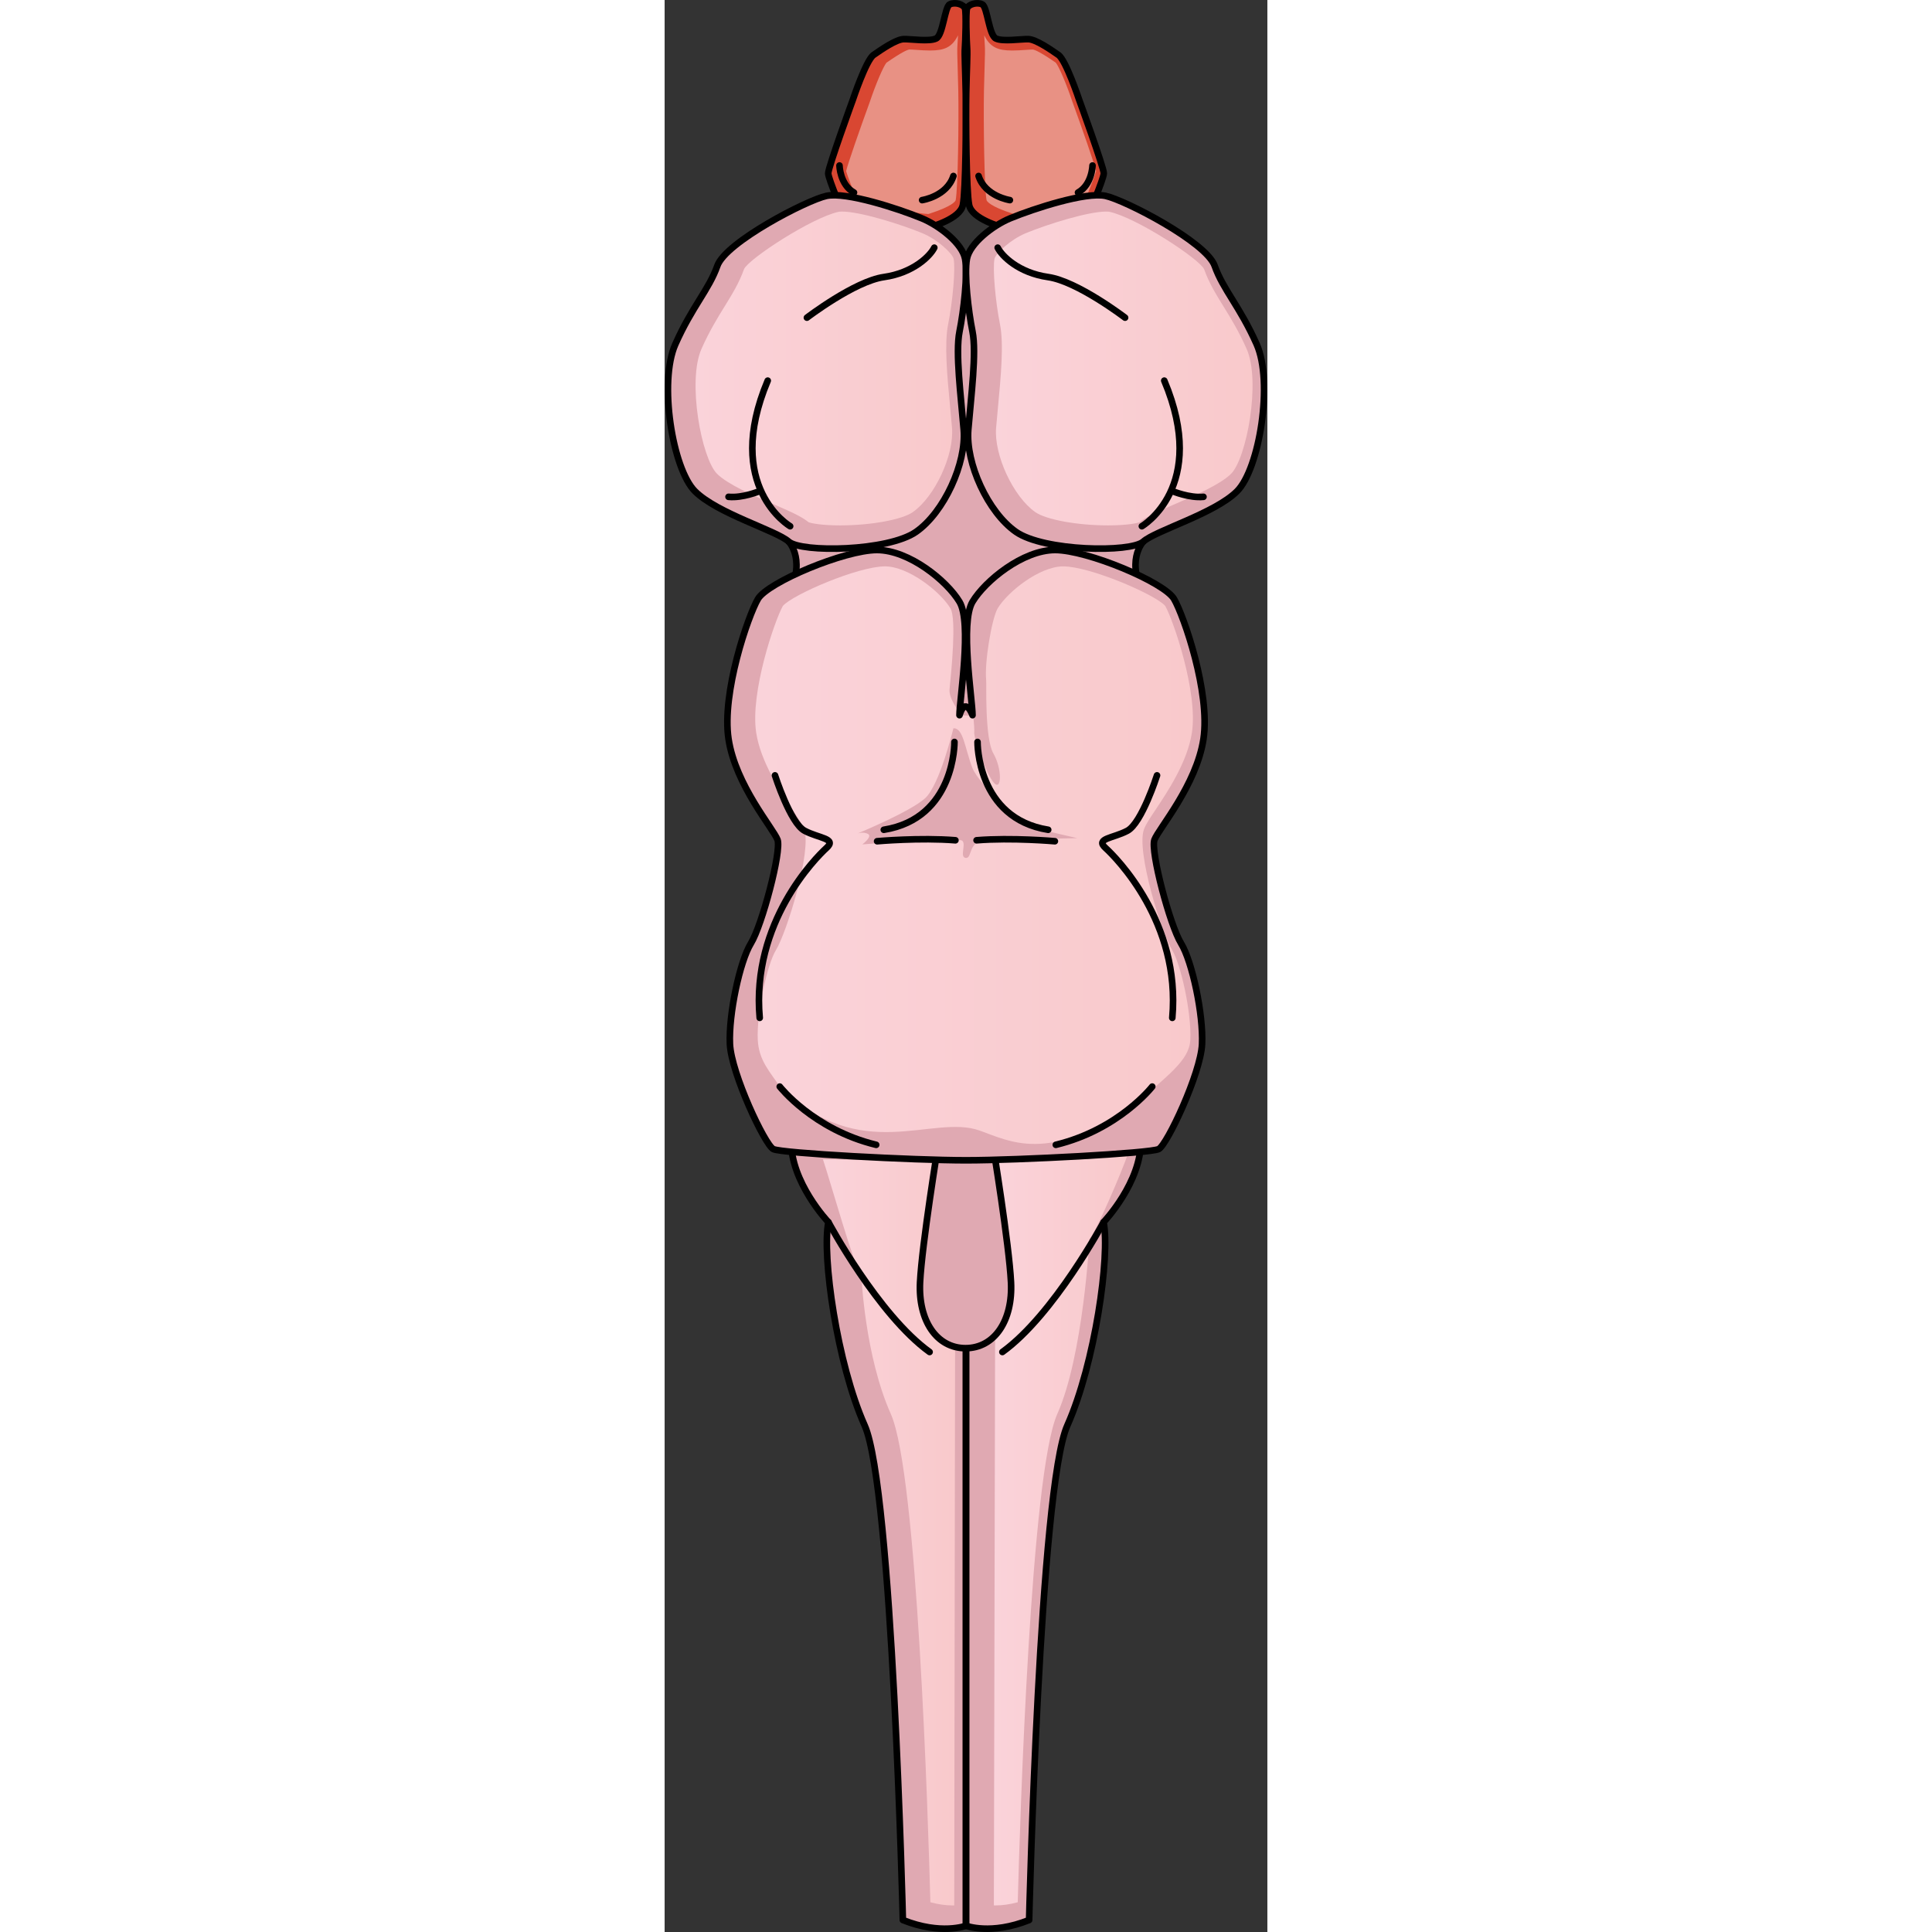 <?xml version="1.0" encoding="utf-8"?>
<!-- Created by: Science Figures, www.sciencefigures.org, Generator: Science Figures Editor -->
<svg version="1.1" id="Camada_1" xmlns="http://www.w3.org/2000/svg" xmlns:xlink="http://www.w3.org/1999/xlink" 
	 width="800px" height="800px" viewBox="0 0 91.279 292.586" enable-background="new 0 0 91.279 292.586"
	 xml:space="preserve">
<rect x="0" y="0" width="91.279" height="292.586" fill="#333333" stroke="none"/>
<g>
	<g>
		<g>
			<path id="changecolor_00000129181893589309975820000008263458054250155676_" fill="#D94732" d="M27.202,32.748
				c0,0-2.413-5.629-2.429-6.494C24.756,25.388,28.5,15.118,28.5,15.118s2-6.003,3.139-6.795s3.417-2.375,4.571-2.398
				c1.154-0.022,3.856,0.406,4.904-0.095s1.29-4.763,2.052-5.163s2.116-0.041,2.321,0.628s0.062,5.025-0.016,5.989
				c-0.077,0.964,0.062,3.173,0.133,6.828s0,14.815-0.44,16.94s-4.747,3.267-5.606,3.572C38.698,34.93,27.202,32.748,27.202,32.748z
				"/>
			<path opacity="0.4" fill="#FFFFFF" enable-background="new    " d="M39.94,32.412c-1.397-0.044-6.833-0.981-10.605-1.682
				c-0.823-1.965-1.643-4.062-1.851-4.82c0.308-1.249,2.009-6.151,3.584-10.471c0.88-2.636,2.032-5.342,2.521-5.942
				c2.259-1.564,3.136-1.952,3.474-2c0.282,0.002,0.7,0.031,1.142,0.061c0.616,0.043,1.315,0.091,1.988,0.091
				c1.119,0,1.897-0.133,2.52-0.432c0.849-0.406,1.355-1.13,1.72-1.875c-0.02,0.474-0.049,0.978-0.088,1.456
				c-0.056,0.693-0.024,1.713,0.03,3.403c0.031,0.993,0.069,2.194,0.097,3.615c0.085,4.388-0.046,14.803-0.401,16.516
				c-0.048,0.134-0.473,0.904-3.932,2.015C40.068,32.37,40.001,32.392,39.94,32.412z"/>
			<path fill="none" stroke="#000000" stroke-linecap="round" stroke-linejoin="round" stroke-miterlimit="10" d="M27.202,32.748
				c0,0-2.413-5.629-2.429-6.494C24.756,25.388,28.5,15.118,28.5,15.118s2-6.003,3.139-6.795s3.417-2.375,4.571-2.398
				c1.154-0.022,3.856,0.406,4.904-0.095s1.29-4.763,2.052-5.163s2.116-0.041,2.321,0.628s0.062,5.025-0.016,5.989
				c-0.077,0.964,0.062,3.173,0.133,6.828s0,14.815-0.44,16.94s-4.747,3.267-5.606,3.572C38.698,34.93,27.202,32.748,27.202,32.748z
				"/>
			<path fill="none" stroke="#000000" stroke-linecap="round" stroke-linejoin="round" stroke-miterlimit="10" d="M38.993,30.306
				c0,0,3.741-0.554,4.739-3.652"/>
			<path fill="none" stroke="#000000" stroke-linecap="round" stroke-linejoin="round" stroke-miterlimit="10" d="M26.481,25.066
				c0,0,0.056,2.885,2.196,4.094"/>
		</g>
		<g>
			<path id="changecolor" fill="#D94732" d="M64.077,32.748c0,0,2.413-5.629,2.429-6.494c0.017-0.865-3.728-11.136-3.728-11.136
				s-2-6.003-3.139-6.795s-3.417-2.375-4.571-2.398c-1.154-0.022-3.856,0.406-4.904-0.095s-1.29-4.763-2.052-5.163
				c-0.762-0.4-2.116-0.041-2.321,0.628c-0.205,0.669-0.062,5.025,0.016,5.989s-0.062,3.173-0.133,6.828s0,14.815,0.44,16.94
				s4.747,3.267,5.606,3.572C52.581,34.93,64.077,32.748,64.077,32.748z"/>
			<path opacity="0.4" fill="#FFFFFF" enable-background="new    " d="M52.69,32.347c-3.459-1.11-3.884-1.881-3.934-2.024
				c-0.352-1.704-0.484-12.119-0.398-16.507c0.028-1.419,0.066-2.619,0.097-3.611c0.054-1.692,0.086-2.713,0.03-3.406
				c-0.038-0.478-0.068-0.982-0.088-1.456c0.365,0.745,0.87,1.469,1.721,1.876c0.623,0.298,1.401,0.431,2.52,0.431
				c0.673,0,1.371-0.048,1.987-0.091c0.442-0.03,0.86-0.059,1.128-0.059c0.352,0.045,1.23,0.433,3.488,1.997
				c0.49,0.599,1.641,3.304,2.504,5.891c1.591,4.367,3.293,9.272,3.601,10.521c-0.208,0.759-1.028,2.855-1.851,4.82
				c-3.772,0.701-9.208,1.638-10.605,1.682C52.829,32.392,52.763,32.37,52.69,32.347z"/>
			<path fill="none" stroke="#000000" stroke-linecap="round" stroke-linejoin="round" stroke-miterlimit="10" d="M64.077,32.748
				c0,0,2.413-5.629,2.429-6.494c0.017-0.865-3.728-11.136-3.728-11.136s-2-6.003-3.139-6.795s-3.417-2.375-4.571-2.398
				c-1.154-0.022-3.856,0.406-4.904-0.095s-1.29-4.763-2.052-5.163c-0.762-0.4-2.116-0.041-2.321,0.628
				c-0.205,0.669-0.062,5.025,0.016,5.989s-0.062,3.173-0.133,6.828s0,14.815,0.44,16.94s4.747,3.267,5.606,3.572
				C52.581,34.93,64.077,32.748,64.077,32.748z"/>
			<path fill="none" stroke="#000000" stroke-linecap="round" stroke-linejoin="round" stroke-miterlimit="10" d="M52.286,30.306
				c0,0-3.741-0.554-4.739-3.652"/>
			<path fill="none" stroke="#000000" stroke-linecap="round" stroke-linejoin="round" stroke-miterlimit="10" d="M64.798,25.066
				c0,0-0.056,2.885-2.196,4.094"/>
		</g>
	</g>
	<path fill="#E0A9B2" stroke="#000000" stroke-linecap="round" stroke-linejoin="round" stroke-miterlimit="10" d="M72.957,90.85
		c-3.41-5.81-0.471-8.827-0.471-8.827L49.012,41.088H41.56L18.793,82.023c0,0,2.939,3.018-0.471,8.827
		c0,0,22.355,21.092,27.028,21.092S72.957,90.85,72.957,90.85z"/>
	<g>
		<g>
			<path fill="#E0A9B2" d="M38.931,33.056c2.666,1.098,6.147,3.816,6.571,6.147c0.424,2.332-0.212,7.843-0.848,11.023
				c-0.636,3.18,0.212,9.751,0.636,14.839s-2.968,12.507-7.207,15.474s-17.382,3.18-19.29,1.484S7.982,77.783,4.59,74.392
				s-5.511-16.534-2.968-22.258s5.088-8.267,6.359-11.871S21.548,30.3,24.516,29.664S35.327,31.572,38.931,33.056z"/>
			
				<linearGradient id="SVGID_1_" gradientUnits="userSpaceOnUse" x1="4.683" y1="373.803" x2="43.86" y2="373.803" gradientTransform="matrix(1 0 0 1 0 -318)">
				<stop  offset="0" style="stop-color:#FAD3DA"/>
				<stop  offset="1" style="stop-color:#F9C9CB"/>
			</linearGradient>
			<path fill="url(#SVGID_1_)" d="M26.579,79.566c-2.843,0-4.335-0.32-4.768-0.473c-1.083-0.882-2.751-1.622-5.494-2.806
				c-2.855-1.231-6.764-2.919-8.386-4.54C5.595,69.41,3.395,57.755,5.584,52.829c1.201-2.703,2.422-4.68,3.499-6.423
				c1.137-1.841,2.21-3.579,2.948-5.668c0.739-1.563,10.261-7.792,14.334-8.664c0.026-0.006,0.172-0.033,0.489-0.033
				c2.755,0,8.829,1.896,12.155,3.266c2.335,0.961,4.586,3.086,4.762,3.912c0.279,1.534-0.128,6.345-0.839,9.896
				c-0.597,2.987-0.138,7.863,0.307,12.579c0.1,1.064,0.199,2.108,0.281,3.096c0.342,4.106-2.599,10.431-5.938,12.768
				C35.948,78.702,31.218,79.566,26.579,79.566z"/>
			<path fill="none" stroke="#000000" stroke-linecap="round" stroke-linejoin="round" stroke-miterlimit="10" d="M38.931,33.056
				c2.666,1.098,6.147,3.816,6.571,6.147c0.424,2.332-0.212,7.843-0.848,11.023c-0.636,3.18,0.212,9.751,0.636,14.839
				s-2.968,12.507-7.207,15.474s-17.382,3.18-19.29,1.484S7.982,77.783,4.59,74.392s-5.511-16.534-2.968-22.258
				s5.088-8.267,6.359-11.871S21.548,30.3,24.516,29.664S35.327,31.572,38.931,33.056z"/>
			<path fill="none" stroke="#000000" stroke-linecap="round" stroke-linejoin="round" stroke-miterlimit="10" d="M19.005,79.691
				c0,0-10.175-5.935-3.392-22.046"/>
			<path fill="none" stroke="#000000" stroke-linecap="round" stroke-linejoin="round" stroke-miterlimit="10" d="M14.341,74.392
				c0,0-2.544,1.06-4.664,0.848"/>
			<path fill="none" stroke="#000000" stroke-linecap="round" stroke-linejoin="round" stroke-miterlimit="10" d="M21.548,48.106
				c0,0,7.207-5.511,11.659-6.147s6.995-3.18,7.631-4.452"/>
		</g>
		<g>
			<path fill="#E0A9B2" d="M52.348,33.056c-2.666,1.098-6.147,3.816-6.571,6.147c-0.424,2.332,0.212,7.843,0.848,11.023
				c0.636,3.18-0.212,9.751-0.636,14.839s2.968,12.507,7.207,15.474s17.382,3.18,19.29,1.484s10.811-4.24,14.203-7.631
				s5.511-16.534,2.968-22.258c-2.544-5.723-5.088-8.267-6.359-11.871C82.025,36.659,69.73,30.3,66.763,29.664
				C63.795,29.028,55.952,31.572,52.348,33.056z"/>
			
				<linearGradient id="SVGID_00000052099028803503938270000002749436883515053440_" gradientUnits="userSpaceOnUse" x1="49.86" y1="373.803" x2="89.036" y2="373.803" gradientTransform="matrix(1 0 0 1 0 -318)">
				<stop  offset="0" style="stop-color:#FAD3DA"/>
				<stop  offset="1" style="stop-color:#F9C9CB"/>
			</linearGradient>
			<path fill="url(#SVGID_00000052099028803503938270000002749436883515053440_)" d="M67.14,79.566
				c-4.638-0.001-9.369-0.863-11.003-2.008c-3.339-2.337-6.28-8.661-5.938-12.768c0.082-0.987,0.181-2.032,0.281-3.097
				c0.445-4.715,0.904-9.591,0.307-12.578c-0.71-3.552-1.118-8.362-0.838-9.898c0.176-0.824,2.427-2.949,4.762-3.91
				c3.326-1.369,9.4-3.266,12.155-3.266c0.316,0,0.463,0.027,0.489,0.033c4.073,0.872,13.595,7.101,14.347,8.699
				c0.724,2.054,1.797,3.792,2.934,5.633c1.077,1.743,2.298,3.72,3.499,6.423c2.189,4.926-0.01,16.581-2.348,18.918
				c-1.622,1.621-5.531,3.309-8.386,4.54c-2.742,1.184-4.41,1.924-5.494,2.806C71.476,79.245,69.983,79.566,67.14,79.566
				L67.14,79.566z"/>
			<path fill="none" stroke="#000000" stroke-linecap="round" stroke-linejoin="round" stroke-miterlimit="10" d="M52.348,33.056
				c-2.666,1.098-6.147,3.816-6.571,6.147c-0.424,2.332,0.212,7.843,0.848,11.023c0.636,3.18-0.212,9.751-0.636,14.839
				s2.968,12.507,7.207,15.474s17.382,3.18,19.29,1.484s10.811-4.24,14.203-7.631s5.511-16.534,2.968-22.258
				c-2.544-5.723-5.088-8.267-6.359-11.871C82.025,36.659,69.73,30.3,66.763,29.664C63.795,29.028,55.952,31.572,52.348,33.056z"/>
			<path fill="none" stroke="#000000" stroke-linecap="round" stroke-linejoin="round" stroke-miterlimit="10" d="M72.274,79.691
				c0,0,10.175-5.935,3.392-22.046"/>
			<path fill="none" stroke="#000000" stroke-linecap="round" stroke-linejoin="round" stroke-miterlimit="10" d="M76.938,74.392
				c0,0,2.544,1.06,4.664,0.848"/>
			<path fill="none" stroke="#000000" stroke-linecap="round" stroke-linejoin="round" stroke-miterlimit="10" d="M69.73,48.106
				c0,0-7.207-5.511-11.659-6.147s-6.995-3.18-7.631-4.452"/>
		</g>
	</g>
	<g>
		<path fill="#E0A9B2" d="M45.639,175.718V291.64c0,0-3.777,1.446-9.56-0.867c0,0-1.59-65.494-5.783-74.891
			c-4.193-9.398-6.506-25.735-5.494-30.795c0,0-5.783-6.072-5.639-12.434L45.639,175.718z"/>
		
			<linearGradient id="SVGID_00000095301814025471790290000006368242534809818769_" gradientUnits="userSpaceOnUse" x1="23.97" y1="550.064" x2="44.028" y2="550.064" gradientTransform="matrix(1 0 0 1 0 -318)">
			<stop  offset="0" style="stop-color:#FAD3DA"/>
			<stop  offset="1" style="stop-color:#F9C9CB"/>
		</linearGradient>
		<path fill="url(#SVGID_00000095301814025471790290000006368242534809818769_)" d="M43.665,288.563
			c-1.099,0-2.244-0.161-3.421-0.482c-0.337-12.586-1.97-64.938-5.989-73.945c-3.948-8.849-4.455-20.914-4.455-20.914
			c-1.003-1.062-4.781-14.593-5.83-17.656l20.058,0.23l-0.17,112.766C43.796,288.563,43.732,288.563,43.665,288.563z"/>
		<path fill="#E0A9B2" d="M45.639,175.718V291.64c0,0,3.777,1.446,9.56-0.867c0,0,1.59-65.494,5.783-74.891
			c4.193-9.398,6.506-25.735,5.494-30.795c0,0,5.783-6.072,5.639-12.434L45.639,175.718z"/>
		
			<linearGradient id="SVGID_00000086654289731311131750000014904533464423540889_" gradientUnits="userSpaceOnUse" x1="49.86" y1="549.539" x2="70.248" y2="549.539" gradientTransform="matrix(1 0 0 1 0 -318)">
			<stop  offset="0" style="stop-color:#FAD3DA"/>
			<stop  offset="1" style="stop-color:#F9C9CB"/>
		</linearGradient>
		<path fill="url(#SVGID_00000086654289731311131750000014904533464423540889_)" d="M49.86,288.561l0.245-112.606l20.143-1.439
			c-1.049,3.062-4.909,12.043-5.915,13.109c0,0-0.921,17.66-4.869,26.51c-4.018,9.007-5.651,61.359-5.989,73.945
			c-1.177,0.321-2.322,0.482-3.42,0.482C50.054,288.563,49.923,288.563,49.86,288.561z"/>
		<path fill="none" stroke="#000000" stroke-linecap="round" stroke-linejoin="round" stroke-miterlimit="10" d="M45.639,175.718
			V291.64c0,0-3.777,1.446-9.56-0.867c0,0-1.59-65.494-5.783-74.891c-4.193-9.398-6.506-25.735-5.494-30.795
			c0,0-5.783-6.072-5.639-12.434L45.639,175.718z"/>
		<path fill="none" stroke="#000000" stroke-linecap="round" stroke-linejoin="round" stroke-miterlimit="10" d="M24.802,185.085
			c0,0,7.518,14.024,15.325,19.663"/>
		<path fill="none" stroke="#000000" stroke-linecap="round" stroke-linejoin="round" stroke-miterlimit="10" d="M45.639,175.718
			V291.64c0,0,3.777,1.446,9.56-0.867c0,0,1.59-65.494,5.783-74.891c4.193-9.398,6.506-25.735,5.494-30.795
			c0,0,5.783-6.072,5.639-12.434L45.639,175.718z"/>
		<path fill="none" stroke="#000000" stroke-linecap="round" stroke-linejoin="round" stroke-miterlimit="10" d="M66.477,185.085
			c0,0-7.518,14.024-15.325,19.663"/>
		<path fill="#E0A9B2" d="M52.455,194.194c-0.289-5.783-2.747-20.819-2.747-20.819h-8.28c0,0-2.458,15.036-2.747,20.819
			s2.497,9.976,6.887,9.976C49.959,204.17,52.744,199.977,52.455,194.194z"/>
		<path fill="none" stroke="#000000" stroke-linecap="round" stroke-linejoin="round" stroke-miterlimit="10" d="M52.455,194.194
			c-0.289-5.783-2.747-20.819-2.747-20.819h-8.28c0,0-2.458,15.036-2.747,20.819s2.497,9.976,6.887,9.976
			C49.959,204.17,52.744,199.977,52.455,194.194z"/>
	</g>
	<g>
		<path fill="#E0A9B2" d="M81.601,111.912c1.06-6.995-2.968-18.654-4.452-21.198s-13.143-7.419-18.018-7.419
			s-10.599,4.664-12.507,7.843s0,14.839,0,17.17c0,0-1.056-2.963-1.97,0c0-2.332,1.908-13.991,0-17.17
			c-1.908-3.18-7.631-7.843-12.507-7.843s-16.535,4.876-18.019,7.419c-1.483,2.544-5.511,14.203-4.451,21.198
			c1.06,6.995,6.783,13.567,7.419,15.263c0.636,1.696-2.332,12.931-4.027,15.686s-3.392,10.811-3.18,15.263
			s5.299,15.263,6.571,15.898s21.26,1.696,29.178,1.696s27.907-1.06,29.179-1.696s6.359-11.447,6.571-15.898
			c0.212-4.452-1.484-12.507-3.18-15.263s-4.664-13.991-4.028-15.686C74.818,125.479,80.541,118.907,81.601,111.912z"/>
		
			<linearGradient id="SVGID_00000096043891872181251390000006733471014172157108_" gradientUnits="userSpaceOnUse" x1="13.718" y1="447.507" x2="80.001" y2="447.507" gradientTransform="matrix(1 0 0 1 0 -318)">
			<stop  offset="0" style="stop-color:#FAD3DA"/>
			<stop  offset="1" style="stop-color:#F9C9CB"/>
		</linearGradient>
		<path fill="url(#SVGID_00000096043891872181251390000006733471014172157108_)" d="M74.346,122.628
			c1.809-2.71,4.836-7.246,5.509-11.688c0.928-6.121-2.812-16.979-4.04-19.173c-1.486-1.724-11.402-5.995-15.463-5.995
			c-3.54,0-8.391,3.815-9.931,6.382c-0.917,1.676-1.991,8.213-1.727,10.814c0.071,0.417-0.248,8.816,1.092,11.138
			c1.339,2.322,1.27,5.727,0.109,4.477s-3.095-6.769-3.006-7.662c0.039-0.39-0.042-1.446-0.144-2.512l-2.09-0.1
			c0-0.725-1.664-2.388-1.504-3.967c0.264-2.601,1.066-10.512,0.152-12.182c-1.544-2.572-6.396-6.388-9.935-6.388
			c-4.062,0-13.978,4.271-15.464,5.995c-1.229,2.195-4.967,13.054-4.04,19.173c0.673,4.442,3.7,8.978,5.508,11.688
			c0.879,1.318,1.46,2.188,1.753,2.971c1.209,3.222-2.639,15.645-4.281,18.312c-1.297,2.107-2.932,9.471-2.738,13.548
			c0.151,3.179,1.864,4.844,3.327,7.097c12.26,12.008,23.084,4.102,30.277,6.658c4.661,1.656,10.155,4.914,23.04-3.494
			c5.46-4.914,8.711-7.082,8.863-10.261c0.194-4.077-1.441-11.44-2.738-13.548c-1.642-2.668-5.49-15.09-4.282-18.312
			C72.886,124.816,73.467,123.945,74.346,122.628z"/>
		<path fill="#E0A9B2" d="M43.734,110.295c0,0-2.05,8.514-4.257,10.564s-10.248,5.361-10.248,5.361s0.867-0.315,1.577,0.079
			c0.71,0.394-0.867,1.577-0.867,1.577s14.505-1.104,15.136-0.552c0.631,0.552-0.473,2.523,0.552,2.602
			c1.025,0.079,0.237-2.759,3.311-2.759s13.559-0.237,13.559-0.237s-7.016-1.577-7.489-1.892c-0.473-0.315-7.332-5.913-8.435-8.829
			C45.468,113.291,45.232,110.216,43.734,110.295z"/>
		<path fill="none" stroke="#000000" stroke-linecap="round" stroke-linejoin="round" stroke-miterlimit="10" d="M81.601,111.912
			c1.06-6.995-2.968-18.654-4.452-21.198s-13.143-7.419-18.018-7.419s-10.599,4.664-12.507,7.843s0,14.839,0,17.17
			c0,0-1.056-2.963-1.97,0c0-2.332,1.908-13.991,0-17.17c-1.908-3.18-7.631-7.843-12.507-7.843s-16.535,4.876-18.019,7.419
			c-1.483,2.544-5.511,14.203-4.451,21.198c1.06,6.995,6.783,13.567,7.419,15.263c0.636,1.696-2.332,12.931-4.027,15.686
			s-3.392,10.811-3.18,15.263s5.299,15.263,6.571,15.898s21.26,1.696,29.178,1.696s27.907-1.06,29.179-1.696
			s6.359-11.447,6.571-15.898c0.212-4.452-1.484-12.507-3.18-15.263s-4.664-13.991-4.028-15.686
			C74.818,125.479,80.541,118.907,81.601,111.912z"/>
		<g>
			<g>
				<path fill="none" stroke="#000000" stroke-linecap="round" stroke-linejoin="round" stroke-miterlimit="10" d="M16.711,117.423
					c0,0,2.313,7.229,4.482,8.386c2.169,1.157,4.916,1.157,3.325,2.602c-1.59,1.446-11.422,11.277-10.12,25.735"/>
				<path fill="none" stroke="#000000" stroke-linecap="round" stroke-linejoin="round" stroke-miterlimit="10" d="M43.891,112.363
					c0,0,0.145,11.566-10.699,13.301"/>
				<path fill="none" stroke="#000000" stroke-linecap="round" stroke-linejoin="round" stroke-miterlimit="10" d="M32.18,127.399
					c0,0,6.506-0.578,11.855-0.145"/>
				<path fill="none" stroke="#000000" stroke-linecap="round" stroke-linejoin="round" stroke-miterlimit="10" d="M17.434,164.555
					c0,0,5.06,6.506,14.602,8.819"/>
			</g>
			<g>
				<path fill="none" stroke="#000000" stroke-linecap="round" stroke-linejoin="round" stroke-miterlimit="10" d="M74.568,117.423
					c0,0-2.313,7.229-4.482,8.386c-2.169,1.157-4.916,1.157-3.325,2.602c1.59,1.446,11.422,11.277,10.12,25.735"/>
				<path fill="none" stroke="#000000" stroke-linecap="round" stroke-linejoin="round" stroke-miterlimit="10" d="M47.387,112.363
					c0,0-0.145,11.566,10.699,13.301"/>
				<path fill="none" stroke="#000000" stroke-linecap="round" stroke-linejoin="round" stroke-miterlimit="10" d="M59.098,127.399
					c0,0-6.506-0.578-11.855-0.145"/>
				<path fill="none" stroke="#000000" stroke-linecap="round" stroke-linejoin="round" stroke-miterlimit="10" d="M73.845,164.555
					c0,0-5.06,6.506-14.602,8.819"/>
			</g>
		</g>
	</g>
</g>
</svg>